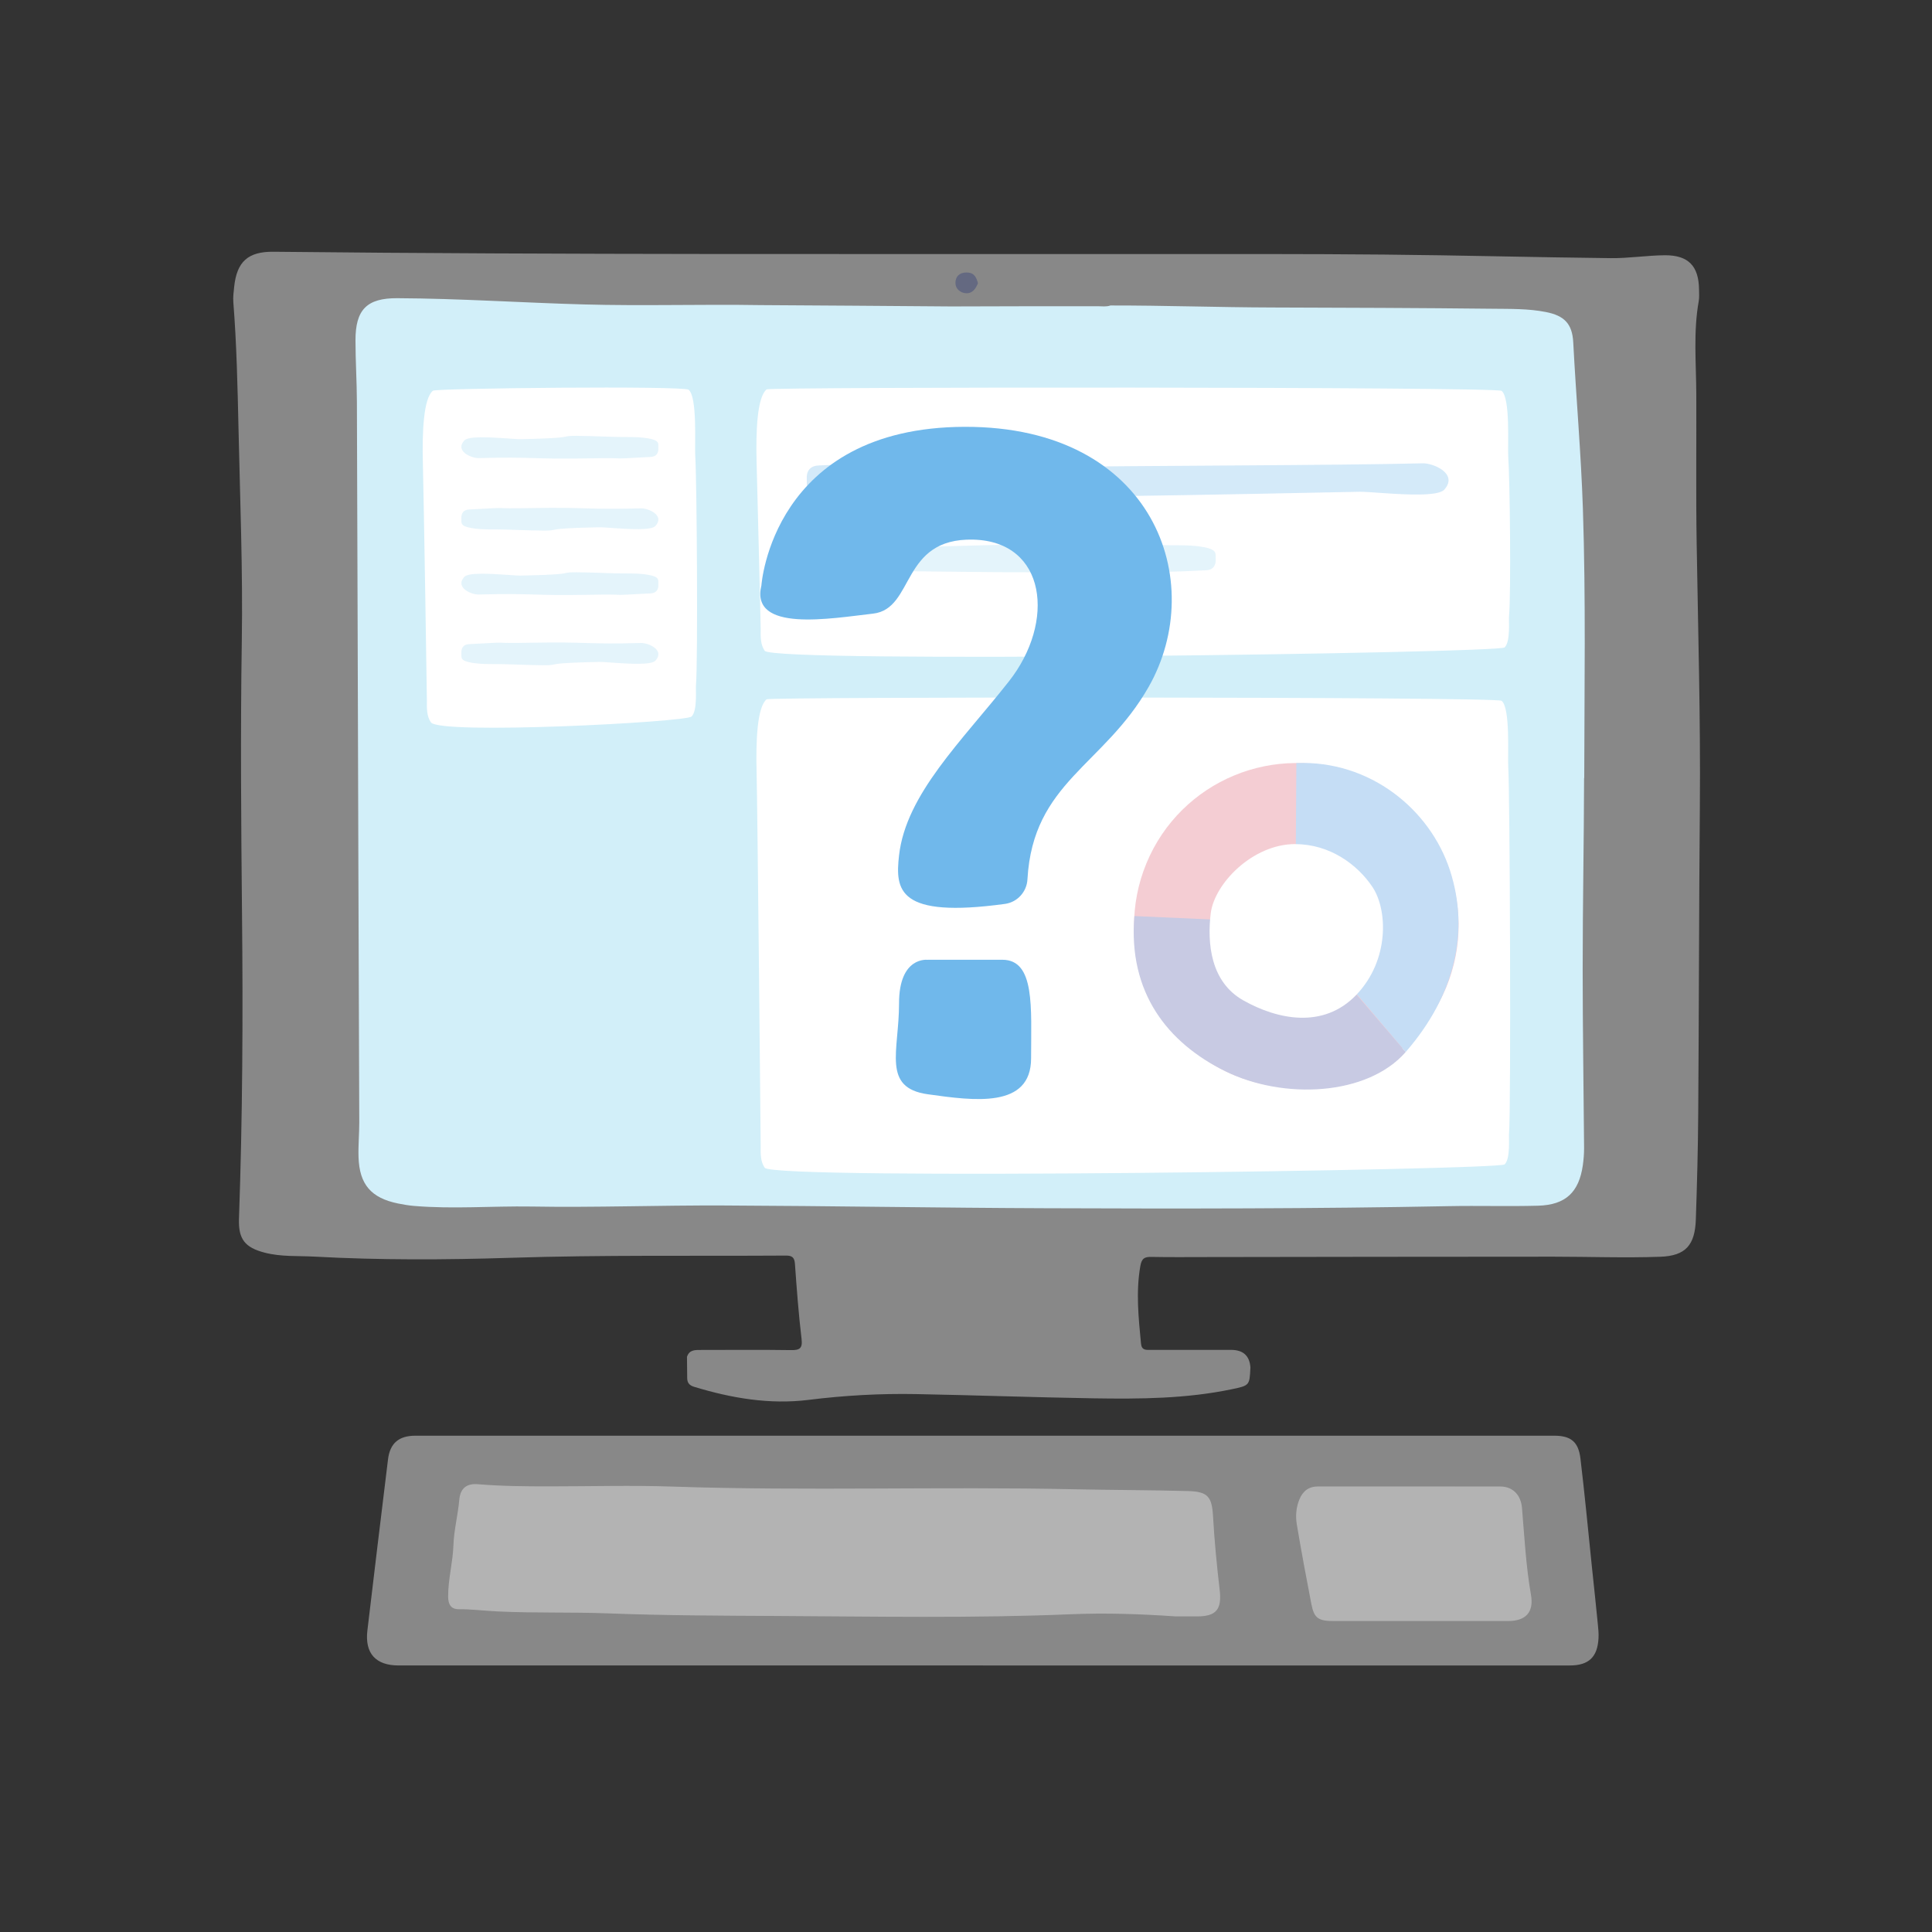 <?xml version="1.0" encoding="UTF-8"?>
<svg id="Colours" xmlns="http://www.w3.org/2000/svg" viewBox="0 0 260 260">
  <rect x="0" y="0" width="260" height="260" fill="#333333" stroke="none"/>
  <defs>
    <style>
      .cls-1 {
        fill: #646981;
      }

      .cls-2 {
        fill: #70b8eb;
      }

      .cls-3 {
        fill: #454da1;
      }

      .cls-4 {
        fill: #a6d9f2;
      }

      .cls-5 {
        fill: #d2eff9;
      }

      .cls-6 {
        fill: #fff;
      }

      .cls-7 {
        fill: #3c8cdd;
      }

      .cls-8 {
        fill: #db576d;
      }

      .cls-9 {
        opacity: .6;
      }

      .cls-10 {
        opacity: .3;
      }

      .cls-11 {
        fill: #fefefe;
      }

      .cls-12 {
        fill: #888;
      }

      .cls-13 {
        fill: #d1d1d1;
      }
    </style>
  </defs>
  <path class="cls-12" d="M168.27,184.11c-.11,2.31-.11,2.35-2.47,2.84-6.16,1.29-12.41,1.33-18.65,1.23-7.96-.13-15.91-.42-23.86-.57-4.84-.09-9.66.18-14.48.78-5.23.65-10.37-.23-15.4-1.76-.66-.2-.94-.56-.93-1.23,0-.93-.02-1.87-.03-2.8.31-.98,1.13-.93,1.92-.93,4.01,0,8.03-.04,12.04.02,1.17.02,1.62-.18,1.46-1.51-.4-3.35-.65-6.72-.89-10.09-.06-.88-.39-1.13-1.24-1.12-12.35.08-24.69-.1-37.04.3-8.8.28-17.6.32-26.39-.16-2.23-.12-4.48.04-6.68-.53-2.67-.69-3.56-1.82-3.47-4.55.48-13.62.55-27.25.41-40.88-.12-12.28-.22-24.56-.03-36.84.15-9.52-.23-19.03-.44-28.54-.13-5.71-.25-11.42-.7-17.12-.05-.67.04-1.35.11-2.02.35-3.41,1.86-4.79,5.31-4.75,39.39.42,78.79.28,118.19.31,10.42,0,20.85-.03,31.27.07,10.15.09,20.3.37,30.46.48,2.44.03,4.88-.37,7.32-.39,3.17-.01,4.55,1.46,4.59,4.61,0,.52.05,1.05-.04,1.56-.74,4.14-.35,8.3-.33,12.45.03,6.71-.06,13.43.05,20.14.19,11.8.53,23.61.43,35.42-.12,13.79-.12,27.58-.22,41.36-.03,4.73-.16,9.46-.32,14.19-.11,3.46-1.35,4.93-4.8,5.05-4.78.17-9.58-.01-14.37-.01-15.53,0-31.06.03-46.59.05-2.5,0-5,.03-7.5-.02-.94-.02-1.32.2-1.5,1.24-.61,3.49-.24,6.94.09,10.41.09.96.69.86,1.32.86,3.6,0,7.19,0,10.79,0q2.5,0,2.62,2.45Z"/>
  <path class="cls-12" d="M132.3,224.13c-26.22,0-52.44,0-78.66,0-3.08,0-4.56-1.63-4.2-4.7.91-7.69,1.84-15.38,2.78-23.06.27-2.16,1.47-3.16,3.68-3.16,51.09,0,102.17,0,153.26,0,2.22,0,3.26.8,3.53,3.08.57,4.75,1.02,9.51,1.51,14.27.28,2.64.56,5.27.82,7.91.07.67.14,1.35.1,2.02-.14,2.52-1.33,3.64-3.85,3.64-26.33,0-52.65,0-78.98,0Z"/>
  <path class="cls-5" d="M213.2,104.69c.02-12.07.22-24.13-.18-36.2-.25-7.49-.91-14.94-1.3-22.42-.13-2.52-1.23-3.6-3.69-4.08-2.37-.47-4.78-.41-7.16-.44-9.9-.11-19.8-.14-29.7-.17-7.24-.02-14.49-.28-21.73-.27-.56.2-1.13.1-1.7.1-6.59,0-13.18,0-19.77.03-.36-.02-25.26-.18-25.62-.18-7.92-.13-15.83.13-23.75-.09-8.38-.23-16.74-.8-25.13-.84-4.11-.02-5.64,1.54-5.63,5.7,0,2.75.18,5.51.19,8.26.08,20.92.13,41.84.2,62.76.04,11.4.09,22.79.12,34.19,0,1.56-.15,3.12-.1,4.68.12,3.69,1.7,5.5,5.31,6.24.71.14,1.43.27,2.16.33,5.25.44,10.5,0,15.76.08,8.64.15,17.3-.18,25.94-.14,14.48.06,28.96.32,43.45.37,18.03.07,36.06.07,54.08-.28,4.01-.08,8.03.05,12.03-.06,3.71-.1,5.51-1.81,6.03-5.44.11-.77.17-1.55.17-2.33-.06-8.01-.19-16.02-.19-24.03,0-8.58.17-17.17.19-25.75Z"/>
  <path class="cls-1" d="M131.61,38.12c-.3.72-.73,1.4-1.63,1.34-.78-.05-1.41-.63-1.4-1.39,0-.81.48-1.4,1.49-1.4,1.01,0,1.32.61,1.54,1.45Z"/>
  <g class="cls-9">
    <path class="cls-13" d="M158.24,217.53c-4.72-.33-9.46-.49-14.19-.29-13.17.55-26.34.3-39.51.23-7.58-.04-15.16-.06-22.73-.35-4.94-.19-9.88-.02-14.81-.26-1.76-.08-3.51-.31-5.28-.3-1.05,0-1.4-.68-1.41-1.66-.02-2.34.63-4.6.71-6.94.07-2.05.61-4.08.79-6.13.14-1.64,1.1-2.21,2.5-2.09,3.22.27,6.43.29,9.66.29,5.52,0,11.05-.16,16.57.03,18.02.61,36.04-.03,54.05.36,5.09.11,10.19.1,15.28.24,2.66.07,3.22.75,3.37,3.35.19,3.3.5,6.59.89,9.88.32,2.69-.41,3.64-3.09,3.64-.94,0-1.88,0-2.81,0Z"/>
    <path class="cls-13" d="M191.21,218.15c-3.91,0-7.82,0-11.73,0-2.09,0-2.64-.39-3.01-2.33-.69-3.55-1.35-7.11-1.95-10.67-.19-1.12-.1-2.28.35-3.37.47-1.13,1.26-1.74,2.51-1.74,8.18,0,16.37-.01,24.55.01,1.68,0,2.75,1.18,2.89,2.86.33,3.91.53,7.83,1.21,11.71.41,2.34-.69,3.53-3.09,3.53-3.91,0-7.82,0-11.73,0Z"/>
  </g>
  <path id="Path_8814" data-name="Path 8814" class="cls-6" d="M56.91,62.41c.11,4.13.55,31.41.54,31.91-.02,1-.03,2.07.54,2.89,1.18,1.7,34.25-.02,35.07-.78s.54-3.66.6-4.2c.28-3.18.12-27.78-.1-30.97-.08-1.42.3-7.86-.89-8.81-.69-.56-33.99-.21-34.41.13-1.27,1.04-1.46,5.53-1.35,9.82Z"/>
  <path id="Path_8814-2" data-name="Path 8814" class="cls-6" d="M101.82,62.23c.11,4.13.56,21.95.55,22.46-.02,1-.03,2.07.54,2.89,1.18,1.7,98.75.31,99.57-.45s.54-3.66.6-4.2c.28-3.18.12-18.33-.11-21.52-.08-1.42.3-7.86-.89-8.81-.69-.56-98.48-.54-98.91-.2-1.27,1.04-1.46,5.53-1.35,9.82Z"/>
  <path id="Path_8814-3" data-name="Path 8814" class="cls-6" d="M101.82,103.94c.11,4.13.56,49.81.55,50.32-.02,1-.03,2.07.54,2.89,1.18,1.7,98.75.31,99.57-.45s.54-3.66.6-4.2c.28-3.18.12-46.19-.11-49.38-.08-1.42.3-7.86-.89-8.81-.69-.56-98.48-.54-98.91-.2-1.27,1.04-1.46,5.53-1.35,9.82Z"/>
  <g class="cls-10">
    <path id="Path_8830" data-name="Path 8830" class="cls-2" d="M191,66.55c1.62-.02,2.94-.19,3.35-.64,1.95-2.15-1.44-3.6-2.91-3.56-10.93.29-39.39.31-50.33.51-10.52.19-20.41-.77-30.89-.22-1.29.03-1.7.86-1.65,1.78s-.37,1.57,2.11,2c2.23.38,4.72.22,6.98.29,15.94.56,49.38-.22,65.32-.53,1.21-.02,5.09.41,8.01.37Z"/>
    <path id="Path_8830-2" data-name="Path 8830" class="cls-4" d="M111.79,73.43c-1.35.02-2.45.15-2.79.54-1.62,1.79,1.2,3,2.42,2.96,9.11-.24,21.86.21,30.97.05,8.76-.16,11.11.23,19.84-.23,1.08-.02,1.41-.71,1.37-1.48s.31-1.31-1.76-1.67c-1.86-.32-3.93-.18-5.82-.25-13.28-.47-24.29.12-37.57.38-1,.01-4.24-.34-6.67-.31Z"/>
  </g>
  <g class="cls-10">
    <circle class="cls-8" cx="174.46" cy="124.52" r="21.83" transform="translate(-7.35 238.05) rotate(-67.5)"/>
    <path class="cls-7" d="M174.46,102.69l-.14,21.32,14.85,17.57c6.66-7.66,8.62-16.27,5.96-24.45-2.68-8.22-10.78-14.84-20.67-14.44Z"/>
    <path class="cls-3" d="M189.17,141.58l-14.85-17.34-21.66-.96c-.86,10.29,4.46,17.05,12.21,20.87,7.86,3.88,19.15,3.33,24.3-2.57Z"/>
    <path class="cls-11" d="M174.33,113.6c4.61,0,8.35,2.73,10.38,5.78,2.03,3.05,2.3,9.8-2.17,14.49-4.48,4.69-10.7,3.29-15.18.78-4.48-2.5-4.9-7.73-4.43-11.71.47-3.98,5.6-9.35,11.39-9.35Z"/>
  </g>
  <g id="I_m_not_sure" data-name="I m not sure">
    <g id="Group_7568" data-name="Group 7568">
      <path id="Path_10579" data-name="Path 10579" class="cls-2" d="M102.47,78.76s1.45-21.26,27.37-21.32c25.53-.06,32.75,20.89,24.75,34.98-6.05,10.64-15.57,12.84-16.32,25.9-.08,1.68-1.34,3.08-3,3.32-14.46,1.98-14.81-1.86-14.28-6.53.94-8.26,8.48-15.4,14.78-23.41,6.31-8,5.06-18.83-4.78-19.08s-7.85,9.32-13.5,9.96-16.59,2.6-15.02-3.81Z"/>
      <path id="Path_10580" data-name="Path 10580" class="cls-2" d="M124.84,129.17s-3.86-.51-3.85,5.88c0,6.4-2.34,11.34,3.86,12.21,6.2.87,13.91,1.96,13.91-4.84,0-6.8.56-13.26-3.87-13.26h-10.05Z"/>
    </g>
  </g>
  <g class="cls-10">
    <path id="Path_8830-3" data-name="Path 8830" class="cls-4" d="M64.71,58.85c-1.08.01-1.96.12-2.23.43-1.3,1.43.96,2.39,1.94,2.37,7.27-.2,7.23.17,14.5.04,7-.13,1.61.19,8.58-.19.86-.02,1.13-.57,1.1-1.18s.25-1.05-1.4-1.33c-1.49-.26-3.14-.14-4.65-.2-10.61-.37-1.9.1-12.51.31-.8.01-3.38-.27-5.33-.25Z"/>
    <path id="Path_8830-4" data-name="Path 8830" class="cls-4" d="M64.71,77.21c-1.08.01-1.96.12-2.23.43-1.3,1.43.96,2.39,1.94,2.37,7.27-.2,7.23.17,14.5.04,7-.13,1.61.19,8.58-.19.86-.02,1.13-.57,1.1-1.18s.25-1.05-1.4-1.33c-1.49-.26-3.14-.14-4.65-.2-10.61-.37-1.9.1-12.51.31-.8.01-3.38-.27-5.33-.25Z"/>
    <path id="Path_8830-5" data-name="Path 8830" class="cls-4" d="M85.98,71.21c1.08-.01,1.96-.12,2.23-.43,1.3-1.43-.96-2.39-1.94-2.37-7.27.2-7.23-.17-14.5-.04-7,.13-1.61-.19-8.58.19-.86.02-1.13.57-1.1,1.18s-.25,1.05,1.4,1.33c1.49.26,3.14.14,4.65.2,10.61.37,1.9-.1,12.51-.31.8-.01,3.38.27,5.33.25Z"/>
    <path id="Path_8830-6" data-name="Path 8830" class="cls-4" d="M85.98,89.33c1.08-.01,1.96-.12,2.23-.43,1.3-1.43-.96-2.39-1.94-2.37-7.27.2-7.23-.17-14.5-.04-7,.13-1.61-.19-8.58.19-.86.02-1.13.57-1.1,1.18s-.25,1.05,1.4,1.33c1.49.26,3.14.14,4.65.2,10.61.37,1.9-.1,12.51-.31.8-.01,3.38.27,5.33.25Z"/>
  </g>
</svg>